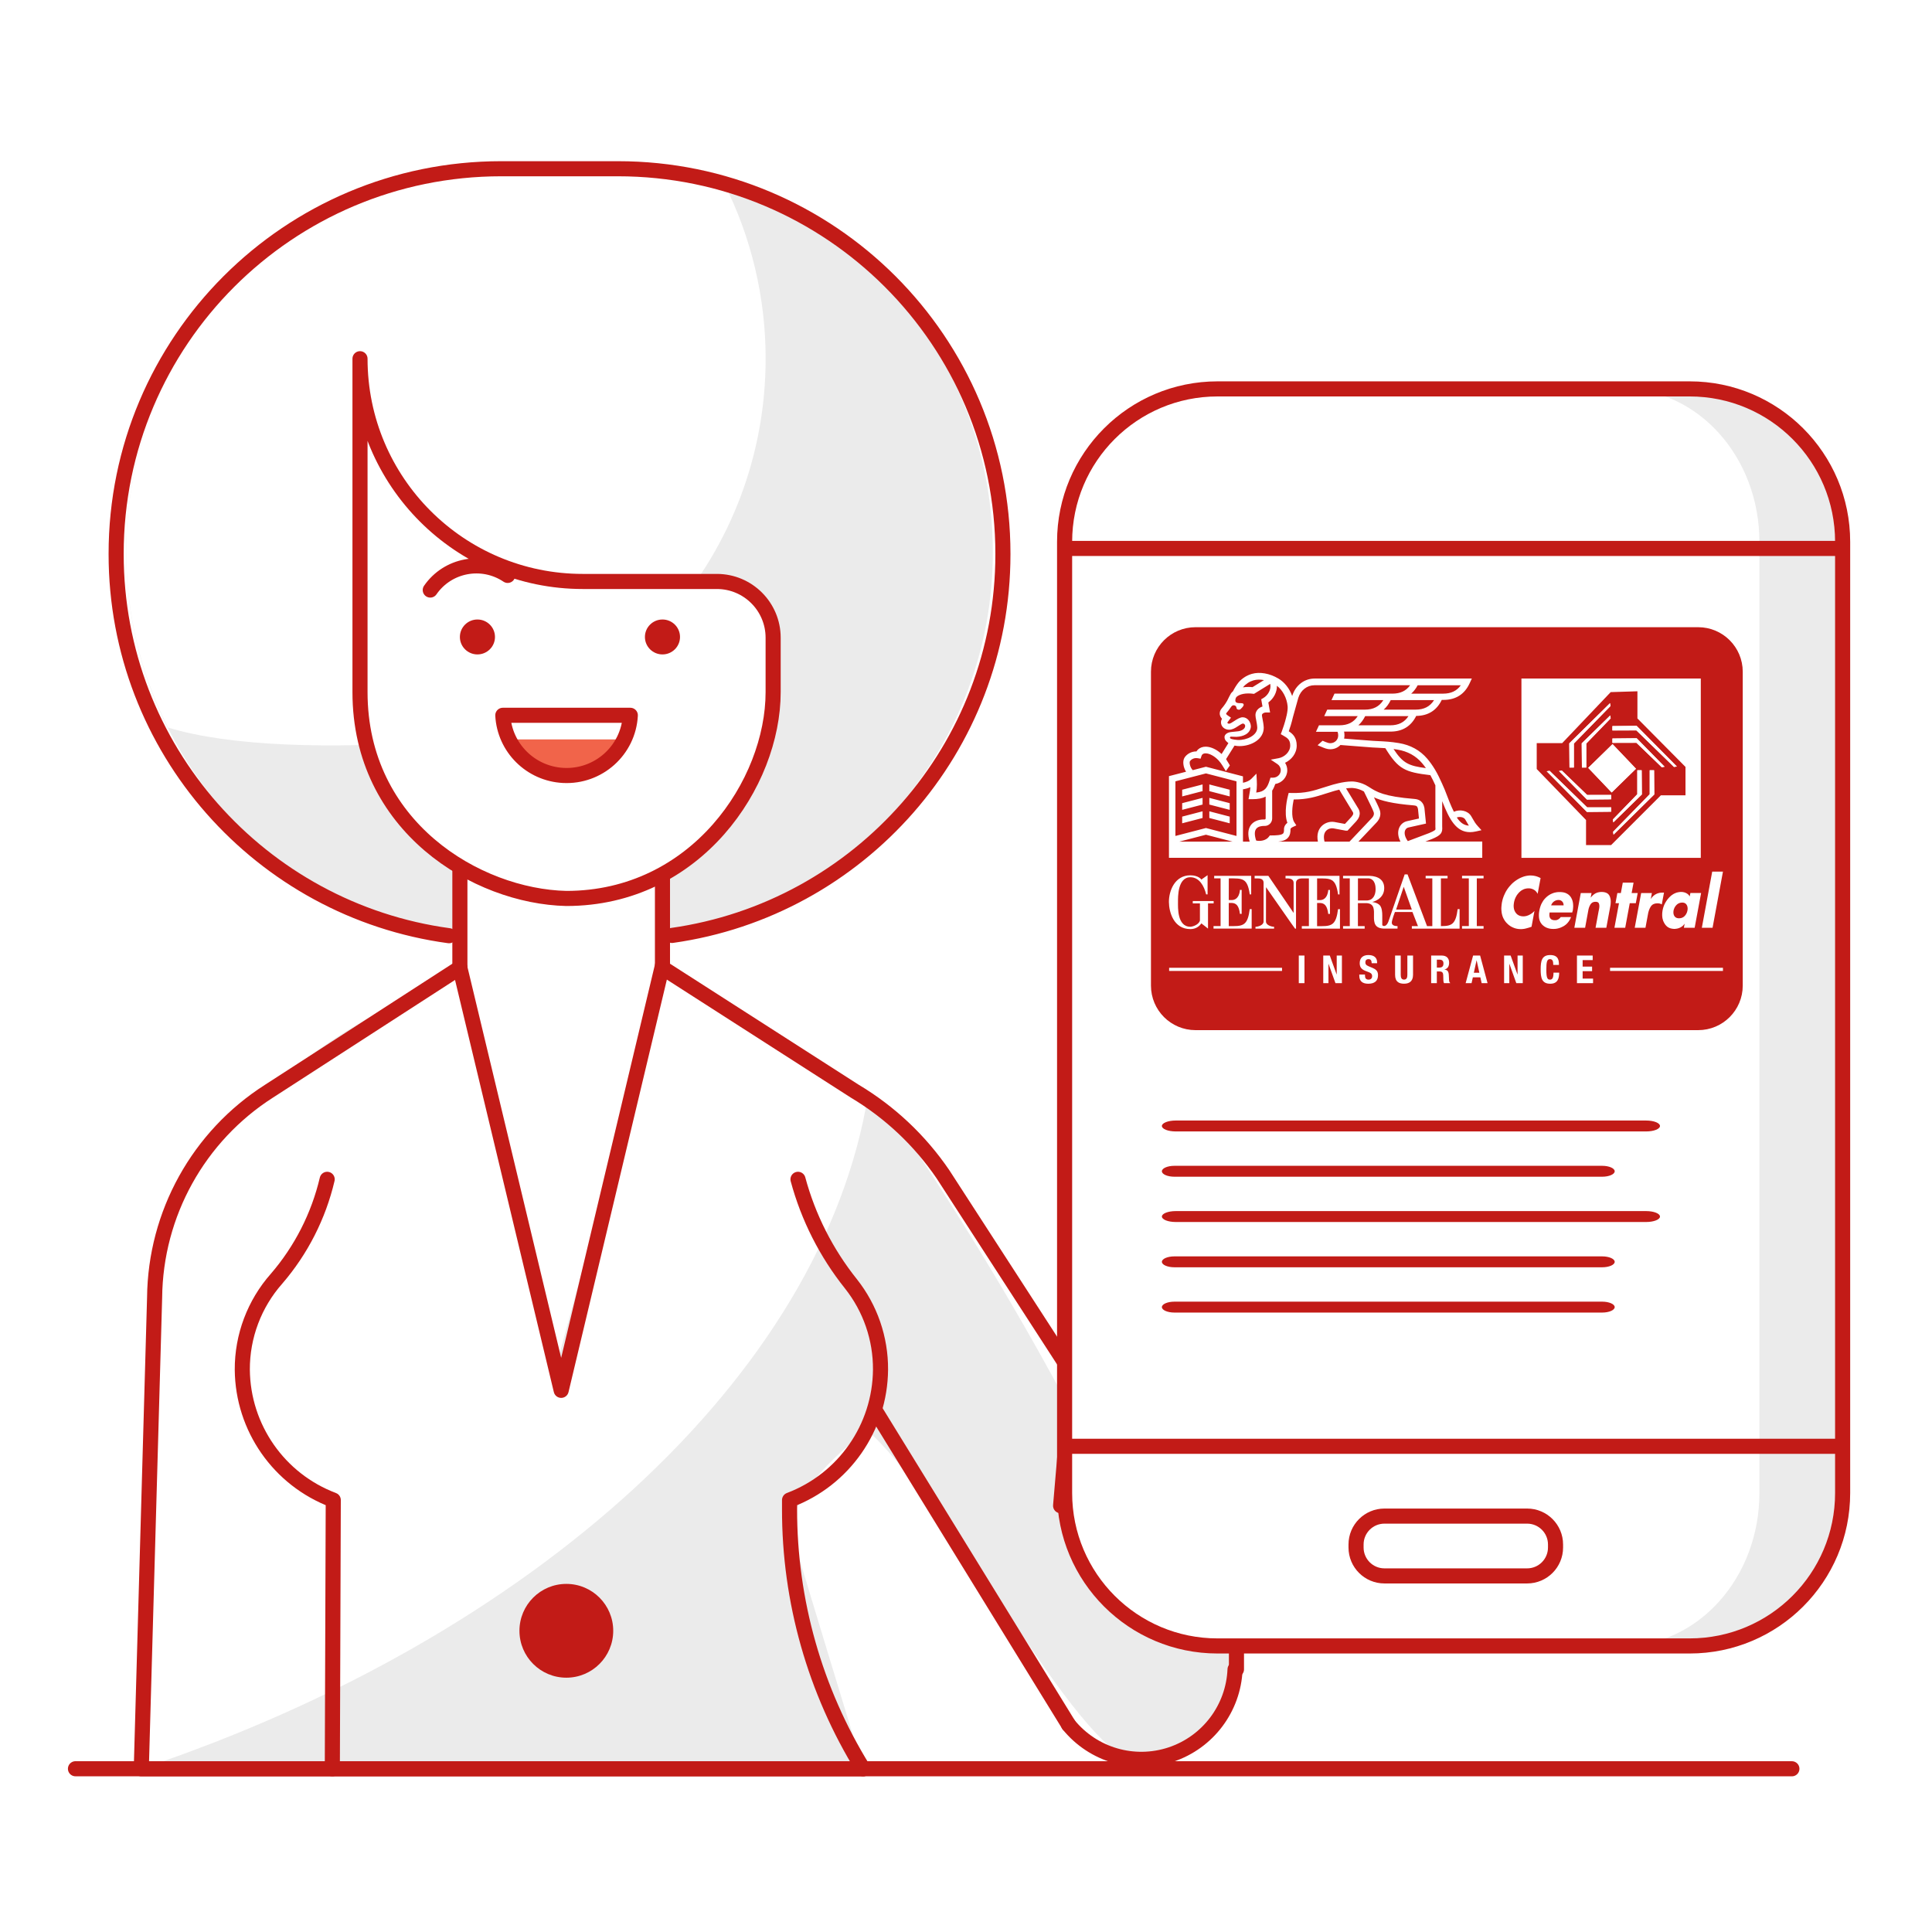 <svg width="557" height="557" viewBox="0 0 557 557" fill="none" xmlns="http://www.w3.org/2000/svg">
<rect x="0" y="0" width="557" height="557" fill="#333333" stroke="none"/>
<g clip-path="url(#clip0_8200_1792)">
<path fill-rule="evenodd" clip-rule="evenodd" d="M0 557H557V0H0V557Z" fill="white"/>
<path fill-rule="evenodd" clip-rule="evenodd" d="M345.641 123.946L334.811 121.129V124.288L345.641 127.105V123.946Z" fill="white"/>
<path fill-rule="evenodd" clip-rule="evenodd" d="M331.236 121.129L320.405 123.946V127.11L331.236 124.292V121.129Z" fill="white"/>
<path fill-rule="evenodd" clip-rule="evenodd" d="M345.641 131.102L334.811 128.285V131.449L345.641 134.262V131.102Z" fill="white"/>
<path fill-rule="evenodd" clip-rule="evenodd" d="M331.236 128.285L320.405 131.098V134.262L331.236 131.445V128.285Z" fill="white"/>
<path fill-rule="evenodd" clip-rule="evenodd" d="M345.641 138.243L334.811 135.426V138.585L345.641 141.406V138.243Z" fill="white"/>
<path fill-rule="evenodd" clip-rule="evenodd" d="M331.236 135.426L320.405 138.243V141.406L331.236 138.585V135.426Z" fill="white"/>
<path fill-rule="evenodd" clip-rule="evenodd" d="M128.616 269.124C75.412 260.476 36.298 213.766 36.389 158.988C36.448 129.452 48.046 101.147 68.638 80.305C89.231 59.466 117.122 47.797 146.179 47.867H177.046C237.32 48.051 286.126 97.712 286.243 158.988C286.343 215.051 245.425 262.446 190.731 269.616L128.616 269.124Z" fill="#EBEBEB"/>
<path fill-rule="evenodd" clip-rule="evenodd" d="M48.456 209.755C40.505 194.054 36.369 176.647 36.39 158.988C36.444 129.448 48.047 101.143 68.639 80.305C89.227 59.462 117.123 47.793 146.179 47.867H176.776C187.581 47.864 198.332 49.487 208.67 52.688C216.616 68.389 220.752 85.797 220.735 103.455C220.694 159.418 179.772 206.646 125.17 213.753C95.646 215.915 66.507 215.273 48.456 209.755Z" fill="white"/>
<path fill-rule="evenodd" clip-rule="evenodd" d="M355.933 406.795L305.775 401.118C291.31 374.429 275.517 348.486 258.456 323.378C245.476 307.965 207.351 289.172 201.537 285.386C196.921 283.396 191.687 283.396 187.071 285.386L161.383 390.029C161.383 390.029 140.157 278.492 131.505 281.872C67.149 306.479 60.258 341.495 46.736 356.499C41.816 361.962 40.447 460.404 40.735 509.952H248.856C247.763 506.417 229.474 446.31 228.444 442.758C226.411 429.24 249.937 412.475 249.937 412.475C249.937 412.475 256.723 416.248 282.62 453.571C286.218 458.763 290.179 464.577 294.552 471.15C330.382 524.956 331.597 507.519 347.686 500.081C355.332 496.546 357.548 475.307 357.794 453.985C358.065 430.438 355.933 406.795 355.933 406.795Z" fill="#EBEBEB"/>
<path fill-rule="evenodd" clip-rule="evenodd" d="M190.991 223.73H132.587V279.026L161.384 390.021L190.991 281.73V223.73Z" fill="white"/>
<path fill-rule="evenodd" clip-rule="evenodd" d="M308.612 400.027L314.155 335.943C314.906 325.751 317.957 315.855 323.078 307.012L356.47 250.364C357.276 248.411 358.837 246.863 360.794 246.074C362.756 245.285 364.951 245.323 366.883 246.174C370.948 247.856 372.885 252.514 371.207 256.583V257.259L356.47 318.773C356.274 320.976 356.274 323.197 356.47 325.4V400.837L308.612 400.027Z" fill="white"/>
<path fill-rule="evenodd" clip-rule="evenodd" d="M163.276 259.028C130.422 259.028 103.791 232.397 103.791 199.543V103.418C103.791 138.885 132.542 167.636 168.009 167.636H206.672C215.633 167.636 222.899 174.898 222.899 183.859V199.543C222.899 215.34 216.614 230.494 205.429 241.654C194.244 252.814 179.077 259.066 163.276 259.028C149.654 258.936 136.478 254.162 125.96 245.51L163.276 259.028Z" fill="white"/>
<path fill-rule="evenodd" clip-rule="evenodd" d="M163.276 456.641C170.743 456.641 176.794 462.692 176.794 470.159C176.794 477.625 170.743 483.681 163.276 483.681C155.81 483.681 149.758 477.625 149.758 470.159C149.758 462.692 155.81 456.641 163.276 456.641Z" fill="#C21B17"/>
<path fill-rule="evenodd" clip-rule="evenodd" d="M146.582 213.176C151.452 222.403 162.913 225.959 172.186 221.11C175.588 219.332 178.367 216.565 180.158 213.176H146.582Z" fill="#F1644A"/>
<path fill-rule="evenodd" clip-rule="evenodd" d="M131.503 281.864L161.786 400.839L190.989 281.73L250.274 315.607C237.16 396.837 153.477 472.177 40.733 509.944C40.733 509.944 40.103 371.52 47.386 348.849C54.668 326.179 87.852 306.475 131.503 281.864Z" fill="white"/>
<path d="M21.758 509.934L516.606 509.942" stroke="#C21B17" stroke-width="4.352" stroke-linecap="round" stroke-linejoin="round"/>
<path d="M129.455 269.767C75.261 262.43 33.484 215.982 33.484 159.777V159.644C33.484 98.343 83.183 48.648 144.484 48.648H178.148C239.448 48.648 289.143 98.343 289.143 159.644V159.777C289.143 215.786 247.662 262.104 193.744 269.687" stroke="#C21B17" stroke-width="4.352" stroke-linecap="round" stroke-linejoin="round"/>
<path d="M309.559 396.784L271.838 338.513C265.202 328.788 256.53 320.621 246.421 314.586L190.993 279.027" stroke="#C21B17" stroke-width="4.352" stroke-linecap="round" stroke-linejoin="round"/>
<path d="M132.587 279.027L77.563 314.586C57.217 327.561 44.809 349.94 44.575 374.071L40.735 509.945H248.857" stroke="#C21B17" stroke-width="4.352" stroke-linecap="round" stroke-linejoin="round"/>
<path d="M356.067 481.289C355.607 492.52 348.245 502.294 337.578 505.842C326.91 509.385 315.162 505.963 308.071 497.24" stroke="#C21B17" stroke-width="4.352" stroke-linecap="round" stroke-linejoin="round"/>
<path d="M305.774 434.096L314.154 335.943C314.906 325.747 317.956 315.856 323.077 307.012L356.474 250.365C357.275 248.412 358.836 246.863 360.794 246.074C362.755 245.286 364.951 245.323 366.883 246.17C370.952 247.856 372.884 252.514 371.211 256.583V257.259L356.474 318.773C356.274 320.977 356.274 323.193 356.474 325.397V481.278" stroke="#C21B17" stroke-width="4.352" stroke-linecap="round" stroke-linejoin="round"/>
<path d="M308.072 497.232L252.234 406.516" stroke="#C21B17" stroke-width="4.352" stroke-linecap="round" stroke-linejoin="round"/>
<path d="M230.063 340C233.026 350.993 238.226 361.256 245.342 370.15C250.91 377.186 253.915 385.913 253.856 394.89C253.71 411.63 243.293 426.559 227.63 432.473V435.044C227.588 461.5 234.938 487.443 248.856 509.942" stroke="#C21B17" stroke-width="4.352" stroke-linecap="round" stroke-linejoin="round"/>
<path d="M94.325 340C91.834 350.588 86.825 360.421 79.722 368.664C73.328 375.897 69.814 385.233 69.856 394.89C70.002 411.63 80.419 426.559 96.082 432.473L95.811 509.942" stroke="#C21B17" stroke-width="4.352" stroke-linecap="round" stroke-linejoin="round"/>
<path fill-rule="evenodd" clip-rule="evenodd" d="M103.79 199.543V103.418C103.79 138.885 132.541 167.636 168.008 167.636H206.676C215.636 167.636 222.898 174.898 222.898 183.859V199.543C222.898 225.761 200.728 259.028 163.275 259.028C137.47 258.436 103.79 238.332 103.79 199.543Z" stroke="#C21B17" stroke-width="4.352" stroke-linecap="round" stroke-linejoin="round"/>
<path d="M132.585 250.504V279.03" stroke="#C21B17" stroke-width="4.352" stroke-linecap="round" stroke-linejoin="round"/>
<path d="M190.991 252.254V279.023" stroke="#C21B17" stroke-width="4.352" stroke-linecap="round" stroke-linejoin="round"/>
<path d="M355.932 400.849L308.612 400.039" stroke="#C21B17" stroke-width="4.352" stroke-linecap="round" stroke-linejoin="round"/>
<path d="M190.991 278.348L161.789 400.837L132.587 279.024" stroke="#C21B17" stroke-width="4.352" stroke-linecap="round" stroke-linejoin="round"/>
<path fill-rule="evenodd" clip-rule="evenodd" d="M137.645 178.602C140.437 178.602 142.704 180.855 142.704 183.639C142.704 186.419 140.437 188.672 137.645 188.672C134.853 188.672 132.587 186.419 132.587 183.639C132.587 180.855 134.853 178.602 137.645 178.602Z" fill="#C21B17"/>
<path fill-rule="evenodd" clip-rule="evenodd" d="M190.991 178.602C193.783 178.602 196.049 180.855 196.049 183.639C196.049 186.419 193.783 188.672 190.991 188.672C188.199 188.672 185.933 186.419 185.933 183.639C185.933 180.855 188.199 178.602 190.991 178.602Z" fill="#C21B17"/>
<path d="M124.045 170.112C129.062 162.85 139.02 160.968 146.365 165.892" stroke="#C21B17" stroke-width="4.352" stroke-linecap="round" stroke-linejoin="round"/>
<path fill-rule="evenodd" clip-rule="evenodd" d="M181.723 206.223C181.189 216.327 172.529 224.09 162.379 223.56C152.971 223.067 145.455 215.588 144.962 206.223H181.723Z" stroke="#C21B17" stroke-width="4.352" stroke-linecap="round" stroke-linejoin="round"/>
<path fill-rule="evenodd" clip-rule="evenodd" d="M306.925 414.125H531.234V161.008H306.925V414.125Z" fill="#CCCCCC"/>
<path fill-rule="evenodd" clip-rule="evenodd" d="M487.15 112.121C511.496 112.121 531.234 131.859 531.234 156.209C531.234 164.148 531.234 170.103 531.234 174.072C531.234 231.043 531.234 316.5 531.234 430.442C531.234 454.792 511.496 474.53 487.15 474.53H351.013C326.664 474.53 306.925 454.792 306.925 430.442V156.209C306.925 131.859 326.664 112.121 351.013 112.121H487.15Z" fill="#EBEBEB"/>
<path fill-rule="evenodd" clip-rule="evenodd" d="M467.871 112.121C489.615 112.121 507.24 131.859 507.24 156.209V430.442C507.24 454.792 489.615 474.53 467.871 474.53H346.297C324.553 474.53 306.928 454.792 306.928 430.442V156.209C306.928 131.859 324.553 112.121 346.297 112.121H467.871Z" fill="white"/>
<path fill-rule="evenodd" clip-rule="evenodd" d="M474.593 323.051H338.957C336.757 323.051 334.975 323.756 334.975 324.626C334.975 325.492 336.757 326.197 338.957 326.197H474.593C476.794 326.197 478.576 325.492 478.576 324.626C478.576 323.756 476.794 323.051 474.593 323.051Z" fill="#C21B17"/>
<path fill-rule="evenodd" clip-rule="evenodd" d="M461.901 336.105H338.595C336.595 336.105 334.975 336.81 334.975 337.681C334.975 338.547 336.595 339.252 338.595 339.252H461.901C463.901 339.252 465.521 338.547 465.521 337.681C465.521 336.81 463.901 336.105 461.901 336.105Z" fill="#C21B17"/>
<path fill-rule="evenodd" clip-rule="evenodd" d="M474.593 349.16H338.957C336.757 349.16 334.975 349.865 334.975 350.735C334.975 351.601 336.757 352.306 338.957 352.306H474.593C476.794 352.306 478.576 351.601 478.576 350.735C478.576 349.865 476.794 349.16 474.593 349.16Z" fill="#C21B17"/>
<path fill-rule="evenodd" clip-rule="evenodd" d="M461.901 362.215H338.595C336.595 362.215 334.975 362.92 334.975 363.79C334.975 364.656 336.595 365.361 338.595 365.361H461.901C463.901 365.361 465.521 364.656 465.521 363.79C465.521 362.92 463.901 362.215 461.901 362.215Z" fill="#C21B17"/>
<path fill-rule="evenodd" clip-rule="evenodd" d="M461.901 375.27H338.595C336.595 375.27 334.975 375.974 334.975 376.845C334.975 377.711 336.595 378.416 338.595 378.416H461.901C463.901 378.416 465.521 377.711 465.521 376.845C465.521 375.974 463.901 375.27 461.901 375.27Z" fill="#C21B17"/>
<path fill-rule="evenodd" clip-rule="evenodd" d="M440.277 437.094C444.797 437.094 448.463 440.759 448.463 445.279V446.151C448.463 450.672 444.797 454.337 440.277 454.337H399.138C394.617 454.337 390.952 450.672 390.952 446.151V445.279C390.952 440.759 394.617 437.094 399.138 437.094H440.277Z" fill="white"/>
<path d="M307.527 416.969H531.836" stroke="#C21B17" stroke-width="4.352"/>
<path fill-rule="evenodd" clip-rule="evenodd" d="M531.235 394.923C531.235 402.816 531.235 414.656 531.235 430.442C531.235 454.792 511.497 474.53 487.147 474.53H351.014C326.665 474.53 306.926 454.792 306.926 430.442V156.209C306.926 131.859 326.665 112.121 351.014 112.121H487.147C511.497 112.121 531.235 131.859 531.235 156.209V359.403C531.235 375.189 531.235 387.029 531.235 394.923Z" stroke="#C21B17" stroke-width="4.352"/>
<path fill-rule="evenodd" clip-rule="evenodd" d="M399.138 437.094H440.28C444.797 437.094 448.463 440.759 448.463 445.279V446.151C448.463 450.672 444.797 454.337 440.28 454.337H399.138C394.617 454.337 390.952 450.672 390.952 446.151V445.279C390.952 440.759 394.617 437.094 399.138 437.094Z" stroke="#C21B17" stroke-width="4.352" stroke-linecap="round"/>
<path d="M306.926 158.117H531.29" stroke="#C21B17" stroke-width="4.352"/>
<path fill-rule="evenodd" clip-rule="evenodd" d="M489.595 294.815H344.666C338.773 294.815 334 290.039 334 284.15V193.666C334 187.776 338.773 183 344.666 183H489.595C495.485 183 500.261 187.776 500.261 193.666V284.15C500.261 290.039 495.485 294.815 489.595 294.815Z" stroke="#C21B17" stroke-width="4.352" stroke-linecap="round" stroke-linejoin="round"/>
<path fill-rule="evenodd" clip-rule="evenodd" d="M489.595 294.815H344.666C338.773 294.815 334 290.039 334 284.15V193.666C334 187.776 338.773 183 344.666 183H489.595C495.485 183 500.261 187.776 500.261 193.666V284.15C500.261 290.039 495.485 294.815 489.595 294.815Z" fill="#C21B17"/>
<path d="M410.879 242.636L412.789 241.913L412.815 241.904C415.528 240.78 415.912 240.08 415.787 238.277V230.983C417.852 236.225 419.802 239.91 423.804 239.91C424.348 239.91 424.928 239.843 425.552 239.7L427.114 239.348L426.039 238.161C425.356 237.407 425.021 236.823 424.638 236.14C424.477 235.864 424.321 235.574 424.12 235.257C423.183 233.736 420.957 233.223 419.155 234.03C418.334 232.406 417.513 230.287 416.523 227.673L416.304 227.173C416.135 226.785 415.961 226.388 415.787 225.995V225.928H415.76C415.144 224.55 414.488 223.162 413.708 221.864C412.994 220.682 412.271 219.669 411.495 218.755C409.411 216.305 406.65 214.78 403.286 214.227C400.966 213.843 399.316 213.758 397.237 213.66C396.804 213.642 396.353 213.62 395.871 213.589C394.93 213.535 392.981 213.379 391.098 213.223C389.826 213.12 388.528 213.013 387.502 212.937C387.573 212.647 387.614 212.348 387.614 212.04C387.614 211.621 387.573 211.255 387.502 210.921H400.873C404.317 210.921 406.811 209.399 408.296 206.401C411.722 206.37 414.203 204.818 415.666 201.784H416.144C419.708 201.784 422.26 200.156 423.723 196.943L424.33 195.623H379.03C376.054 195.623 373.52 197.564 372.57 200.566L372.543 200.669C371.776 198.523 370.366 196.698 368.555 195.623C366.043 194.128 363.188 193.629 360.913 194.28C360.163 194.499 359.409 194.838 358.807 195.239C358.281 195.583 357.549 196.136 357.018 196.819C356.438 197.559 355.88 198.46 355.47 199.299C355.211 199.513 355.006 199.732 354.868 199.946L354.323 200.963L354.297 201.021C353.65 202.489 352.86 203.506 352.245 204.22C351.633 204.934 351.602 205.607 351.682 206.049C351.772 206.531 352.035 206.928 352.311 207.227L352.294 207.254C352.111 207.566 352.017 207.918 352.017 208.284C352.017 209.48 353.056 210.381 354.337 210.381C355.269 210.381 356.028 209.948 356.826 209.413C357.152 209.199 358.022 208.623 358.303 208.592C358.66 208.592 358.99 208.918 358.99 209.274C358.99 210.251 357.727 210.782 356.822 210.845L354.984 211.041C353.659 211.166 353.03 211.871 353.03 212.496C353.03 213.12 353.333 213.481 353.538 213.691L353.677 213.829L354.145 214.244L352.191 217.385C350.799 216.096 349.171 215.315 347.73 215.27C346.797 215.239 345.99 215.525 345.396 216.078C345.227 216.243 345.075 216.426 344.95 216.631H344.915C343.375 216.631 342.135 217.456 341.524 218.384C340.868 219.397 341.105 221.15 341.939 222.489L337.014 223.765V247.307H427.337V242.614H410.893L410.879 242.636ZM422.425 236.252C422.603 236.542 422.76 236.814 422.907 237.073C423.085 237.394 423.264 237.711 423.478 238.036C422.059 237.952 420.988 237.162 419.998 235.681C420.913 235.36 422.019 235.587 422.429 236.252M402.898 216.114C405.807 216.595 408.189 217.903 409.978 220.004C410.362 220.459 410.732 220.932 411.093 221.449C406.199 220.807 404.495 220.098 401.76 215.944C402.126 215.993 402.501 216.047 402.898 216.114ZM400.792 209.109H391.611C392.396 208.418 393.056 207.53 393.587 206.459H406.065C404.892 208.257 403.197 209.109 400.797 209.109M408.1 204.59H398.918C399.73 203.876 400.409 202.962 400.948 201.842H413.44C412.267 203.707 410.545 204.59 408.104 204.59M408.72 197.559H421.158C419.994 199.201 418.334 199.982 416.036 199.982H406.855C407.582 199.339 408.207 198.532 408.72 197.559ZM358.455 198.036C358.749 197.662 359.226 197.242 359.797 196.868C360.244 196.573 360.824 196.31 361.395 196.145C362.296 195.891 363.331 195.868 364.406 196.074L361.105 198.108C360.694 198.063 360.293 198.045 359.905 198.045C359.342 198.045 358.829 198.09 358.356 198.166C358.392 198.121 358.423 198.077 358.459 198.032M354.6 212.607C354.631 212.478 354.734 212.375 354.841 212.38L356.451 212.433C358.41 212.366 360.409 211.559 360.632 209.515C360.632 208.137 359.65 206.79 358.267 206.79C357.527 206.79 356.697 207.303 355.76 207.923C355.149 208.329 354.667 208.645 354.306 208.645C354.06 208.645 353.859 208.48 353.859 208.347C353.859 208.324 353.859 208.297 353.868 208.275L354.895 206.901L354.007 206.303C353.819 206.178 353.525 205.946 353.494 205.772C353.476 205.692 353.596 205.545 353.636 205.5C354.002 205.072 354.426 204.55 354.85 203.903C355.113 203.537 355.265 203.332 355.702 203.332C356.139 203.332 356.492 203.68 356.492 204.108C356.492 204.394 356.799 204.617 357.188 204.617C357.576 204.617 357.75 204.345 357.986 204.108C357.986 204.108 358.901 203.27 358.414 202.873C357.861 202.417 355.644 203.345 356.26 201.307L356.416 201.017C356.652 200.704 357.714 199.919 359.905 199.919C360.319 199.919 360.757 199.95 361.203 200.004L361.533 200.044L366.182 197.175C366.222 197.274 366.24 197.345 366.24 197.345V197.372C366.485 198.782 365.597 200.455 364.183 201.271L363.612 201.597L363.978 203.693C362.782 204.059 361.952 205.014 361.952 206.169C361.952 206.566 362.041 207.035 362.162 207.628C362.291 208.289 362.439 209.034 362.474 209.796C362.474 211.982 359.463 213.423 356.915 213.339H356.849C356.741 213.339 355.122 213.205 354.721 212.893C354.645 212.835 354.582 212.705 354.6 212.607ZM343.072 219.46C343.438 218.897 344.281 218.411 345.334 218.599L346.133 218.737L346.382 217.97C346.449 217.764 346.539 217.613 346.663 217.492C346.891 217.282 347.221 217.18 347.649 217.193C348.778 217.229 350.183 218.014 351.33 219.241C351.745 219.687 352.111 220.205 352.441 220.731C352.503 220.843 352.579 220.959 352.646 221.066C352.74 221.213 352.816 221.329 352.829 221.36C352.869 221.431 353.436 222.284 353.396 222.337C353.784 221.797 354.167 221.249 354.555 220.709C354.564 220.695 354.551 220.642 354.515 220.57C354.426 220.383 354.225 220.062 354.1 219.87C354.069 219.821 354.042 219.776 354.011 219.732C354.011 219.727 354.007 219.723 354.002 219.718C353.993 219.696 353.94 219.616 353.873 219.509C353.743 219.308 353.561 219.013 353.48 218.853L355.916 214.958C356.523 215.088 357.04 215.105 357.286 215.105H357.348C360.783 215.105 364.339 213.125 364.339 209.81V209.73C364.294 208.828 364.125 207.963 363.991 207.271C363.902 206.816 363.817 206.388 363.817 206.169C363.817 205.804 364.326 205.402 365.057 205.402H366.168L365.664 202.525C367.226 201.374 368.189 199.5 368.136 197.711C369.818 199 371.009 201.244 371.227 203.626C371.29 204.318 371.151 205.286 370.928 206.303L370.808 206.727H370.826C370.429 208.396 369.84 210.104 369.532 210.912L369.246 211.661L369.947 212.058C371.201 212.768 371.972 213.285 371.972 214.936C371.972 216.827 370.268 218.282 368.622 218.59L366.369 219.009L368.274 220.28C368.885 220.686 369.246 221.351 369.246 222.056C369.246 223.247 368.234 224.211 366.994 224.211H366.275L366.074 224.871C365.374 227.146 364.616 228.262 362.175 228.498C362.287 227.807 362.367 227.142 362.367 226.201C362.367 225.978 362.349 225.357 362.34 225.161L362.233 223.042L360.739 224.559C360.235 225.072 359.338 225.482 358.348 225.674V223.823L347.676 221.052L343.875 222.038C343.032 221.191 342.858 219.79 343.068 219.464M340.003 242.645L347.676 240.651L355.35 242.645H340.003ZM356.483 241.008L347.681 238.719L338.874 241.008V225.259L347.681 222.975L356.483 225.259V241.008ZM360.574 237.947C359.78 239.089 359.681 240.669 360.284 242.645H358.352V227.561C359.044 227.454 359.789 227.258 360.485 226.941C360.444 227.601 360.355 228.119 360.23 228.815C360.203 228.976 360.172 229.145 360.141 229.323L359.954 230.412H361.06C362.711 230.412 363.946 230.153 364.892 229.663V235.957C364.892 236.118 364.767 236.252 364.616 236.252H364.339C362.697 236.252 361.323 236.868 360.578 237.943M380.864 238.349C380.186 239.125 379.53 240.477 379.954 242.64H368.519C369.746 242.52 370.638 242.234 371.259 241.592C372.008 240.811 372.075 239.75 372.048 238.987C372.075 238.92 372.195 238.665 372.753 238.411L373.739 237.961L373.146 237.055C372.169 235.551 372.597 232.272 372.976 230.488H373.065C376.942 230.488 379.449 229.68 382.091 228.833C382.778 228.61 383.496 228.382 384.245 228.164L384.268 228.155C384.268 228.155 385.057 227.905 386.11 227.659L389.835 233.803L389.871 233.856C390.241 234.383 390.29 234.735 389.612 235.525L387.747 237.541L384.683 236.97H384.656C383.273 236.752 381.783 237.296 380.859 238.349M381.867 242.645C381.528 241.324 381.667 240.267 382.269 239.58C382.844 238.92 383.732 238.719 384.357 238.808L387.908 239.468L387.997 239.486H388.492L391 236.783L391.022 236.756C391.45 236.256 392.757 234.744 391.428 232.817L388.073 227.294C388.631 227.213 389.188 227.169 389.701 227.169H389.724C389.724 227.169 391.424 227.142 393.221 228.19C393.467 228.712 393.806 229.404 394.185 230.167C394.89 231.594 395.764 233.37 396.01 234.088C396.09 234.316 396.322 234.998 395.483 235.868L389.059 242.649H381.872L381.867 242.645ZM403.768 242.645H391.629L396.831 237.153C397.879 236.065 398.218 234.762 397.772 233.477C397.518 232.736 396.835 231.318 396.117 229.868C398.182 230.827 401.314 231.692 407.685 232.205C408.452 232.268 408.657 232.527 408.809 233.227L409.086 235.98L405.758 236.72C404.647 236.943 403.768 237.675 403.353 238.737C402.898 239.91 403.05 241.289 403.768 242.645ZM405.097 239.41C405.28 238.942 405.642 238.643 406.132 238.549L411.12 237.439L410.67 232.991L410.656 232.893C410.531 232.308 410.161 230.533 407.846 230.345C398.932 229.627 396.866 228.302 394.698 226.901C394.698 226.901 394.694 226.888 394.689 226.883L394.676 226.892L394.538 226.803C392.222 225.304 389.925 225.29 389.697 225.299C387.172 225.299 383.978 226.299 383.714 226.384C382.943 226.611 382.224 226.839 381.524 227.062C378.736 227.963 376.322 228.739 372.271 228.619L371.531 228.596L371.343 229.31C371.196 229.859 370.063 234.338 371.156 237.216C370.174 237.987 370.174 238.884 370.183 239C370.223 239.986 369.992 240.227 369.916 240.303C369.447 240.789 367.895 240.856 366.588 240.856H366.092L365.816 241.24C365.008 242.35 363.264 242.609 362.149 242.324C361.658 240.834 361.644 239.692 362.117 239.013C362.679 238.206 363.862 238.121 364.344 238.121H364.62C365.807 238.121 366.77 237.153 366.77 235.962V227.945C367.132 227.387 367.417 226.745 367.672 226.022C369.63 225.71 371.125 224.05 371.125 222.056C371.125 221.293 370.897 220.548 370.491 219.915C372.298 219.045 373.846 217.269 373.846 214.936C373.846 212.603 372.673 211.536 371.557 210.836C371.874 209.939 372.392 208.364 372.744 206.781L374.31 201.173C375.01 198.973 376.84 197.555 378.972 197.555H406.543C405.374 199.196 403.719 199.977 401.421 199.977H384.736L383.871 201.842H398.82C397.647 203.707 395.925 204.59 393.485 204.59H382.644L381.774 206.455H391.446C390.273 208.253 388.573 209.105 386.177 209.105H380.266L379.396 210.97H385.588C385.646 211.05 385.802 211.331 385.802 212.085C385.802 213.285 384.794 214.262 383.554 214.262C383.13 214.262 382.764 214.164 382.126 213.905C381.85 213.789 381.577 213.673 381.305 213.557L379.864 214.847C380.132 214.963 380.4 215.074 380.672 215.19C381.917 215.73 382.612 216.011 383.549 216.011C384.691 216.011 385.718 215.538 386.449 214.784C387.507 214.856 389.224 214.994 390.875 215.128C392.86 215.293 394.729 215.444 395.697 215.498C396.184 215.525 396.634 215.547 397.067 215.565C397.888 215.61 398.642 215.645 399.396 215.699C403.157 221.811 405.084 222.614 412.374 223.484C412.896 224.425 413.373 225.42 413.824 226.419V238.384C413.864 238.929 413.864 239.116 413.792 239.214C413.543 239.544 412.414 240.017 412.021 240.178L405.878 242.493C405.062 241.391 404.772 240.236 405.093 239.406M354.529 227.682L348.649 226.156V228.083L354.529 229.609V227.682ZM340.824 229.609L346.704 228.083V226.156L340.824 227.682V229.609ZM340.824 233.481L346.704 231.956V230.028L340.824 231.554V233.481ZM354.529 231.554L348.649 230.028V231.956L354.529 233.481V231.554ZM354.529 235.431L348.649 233.901V235.828L354.529 237.358V235.431ZM340.824 237.358L346.704 235.828V233.901L340.824 235.431V237.358Z" fill="white"/>
<path d="M490.343 247.324H438.632V195.613H490.343V247.324ZM464.365 199.539L450.388 214.239H443.041V221.708L457.258 236.407V243.635H464.486L478.824 229.296H485.931V221.105L472.074 207.128V199.299L464.365 199.539ZM476.875 222.064L476.932 229.042L465.186 240.623L465.065 239.789L475.617 228.979V222.064H476.875ZM473.35 229.037L465.124 237.086L465.003 236.251L472.039 228.979V222.064H473.292L473.35 229.037ZM457.58 232.771L464.499 232.758V234.012L457.521 234.083L445.917 222.359L446.751 222.238L457.58 232.771ZM457.575 229.193L464.495 229.181V230.434L457.517 230.505L449.456 222.292L450.29 222.172L457.575 229.193ZM471.655 221.627L464.651 228.471L457.892 221.378L464.896 214.534L471.655 221.627ZM464.361 207.093L457.325 214.364V221.279H456.072V221.284L456.013 214.307L464.24 206.258L464.361 207.093ZM464.298 203.555L453.748 214.364V221.279H452.489L452.431 214.302L464.177 202.721L464.298 203.555ZM479.908 221.052L479.074 221.172L471.789 214.146L464.869 214.164V212.91H464.874L471.846 212.839L479.908 221.052ZM483.442 220.985L482.607 221.105L471.78 210.572L464.86 210.586V209.332L471.837 209.261L483.442 220.985Z" fill="white"/>
<path fill-rule="evenodd" clip-rule="evenodd" d="M457.892 221.38L464.896 214.536L471.655 221.63L464.65 228.473L457.892 221.38ZM464.499 234.014V232.761L457.579 232.774L446.752 222.241L445.917 222.361L457.521 234.086L464.499 234.014ZM464.494 230.436V229.183L457.575 229.196L450.29 222.174L449.455 222.294L457.517 230.508L464.494 230.436ZM452.493 221.282H453.747V214.367L464.298 203.557L464.178 202.723L452.431 214.304L452.489 221.282H452.493ZM456.071 221.282H457.325V214.367L464.36 207.095L464.24 206.26L456.013 214.309L456.071 221.286V221.282ZM464.86 209.339V210.592L471.78 210.579L482.607 221.112L483.441 220.992L471.838 209.267L464.86 209.339ZM464.869 212.912V214.166L471.788 214.148L479.074 221.175L479.908 221.054L471.846 212.841L464.873 212.912H464.869ZM476.87 222.071H475.616V228.986L465.061 239.796L465.181 240.63L476.928 229.049L476.87 222.071ZM473.292 222.071H472.038V228.986L465.003 236.258L465.123 237.092L473.35 229.044L473.292 222.067V222.071Z" fill="white"/>
<path fill-rule="evenodd" clip-rule="evenodd" d="M444.161 253.121L443.304 257.702L443.21 257.519L443.099 257.337L442.978 257.176L442.858 257.024L442.715 256.873L442.559 256.743L442.403 256.627L442.233 256.52L442.05 256.422L441.872 256.337L441.68 256.27L441.488 256.208L441.292 256.163L441.091 256.132L440.886 256.11H440.667H440.476L440.293 256.132L440.101 256.154L439.922 256.186L439.753 256.23L439.574 256.27L439.405 256.337L439.222 256.4L439.066 256.489L438.896 256.574L438.731 256.672L438.575 256.765L438.419 256.886L438.272 257.015L438.116 257.145L437.973 257.283L437.826 257.435L437.696 257.595L437.562 257.747L437.442 257.908L437.321 258.077L437.214 258.251L437.116 258.425L437.023 258.608L436.924 258.786L436.853 258.969L436.768 259.166L436.697 259.357L436.634 259.563L436.585 259.768L436.527 259.973L436.492 260.187L436.456 260.401L436.429 260.607L436.407 260.812L436.393 261.013V261.209V261.401L436.42 261.584L436.429 261.767L436.465 261.941L436.501 262.11L436.55 262.284L436.612 262.445L436.67 262.605L436.755 262.757L436.826 262.909L436.924 263.047L437.023 263.185L437.116 263.315L437.237 263.435L437.344 263.542L437.464 263.649L437.598 263.734L437.732 263.823L437.875 263.899L438.017 263.962L438.178 264.024L438.334 264.069L438.499 264.113L438.669 264.144L438.852 264.167L439.03 264.176H439.222H439.427L439.632 264.153L439.838 264.122L440.056 264.078L440.257 264.015L440.462 263.939L440.681 263.863L440.886 263.756L441.1 263.649L441.292 263.533L441.497 263.404L441.693 263.261L441.872 263.123L442.05 262.962L442.22 262.802L442.389 262.619L441.546 267.187L441.305 267.263L441.078 267.348L440.85 267.415L440.618 267.49L440.413 267.544L440.199 267.606L439.994 267.66L439.775 267.713L439.619 267.749L439.463 267.78L439.298 267.803L439.137 267.821L438.972 267.843L438.816 267.856L438.646 267.865H438.477L438.138 267.856L437.817 267.834L437.491 267.789L437.179 267.727L436.875 267.651L436.576 267.553L436.286 267.437L435.996 267.308L435.72 267.165L435.443 267.004L435.189 266.821L434.939 266.638L434.707 266.424L434.48 266.21L434.252 265.974L434.047 265.724L433.842 265.447L433.663 265.157L433.494 264.854L433.346 264.555L433.217 264.229L433.11 263.899L433.025 263.564L432.949 263.221L432.905 262.855L432.869 262.498L432.842 262.123V261.744L432.869 261.361L432.905 260.972L432.949 260.575L433.012 260.165L433.097 259.79L433.181 259.424L433.288 259.045L433.409 258.693L433.543 258.327L433.699 257.97L433.864 257.618L434.033 257.261L434.225 256.917L434.431 256.574L434.649 256.252L434.877 255.94L435.118 255.637L435.372 255.338L435.635 255.057L435.903 254.776L436.188 254.517L436.478 254.272L436.782 254.035L437.081 253.821L437.393 253.616L437.718 253.424L438.044 253.241L438.379 253.076L438.731 252.929L439.066 252.799L439.405 252.679L439.739 252.594L440.078 252.518L440.413 252.465L440.752 252.42L441.091 252.402H441.127H441.163H441.198H441.234L441.439 252.411H441.631L441.823 252.434L442.015 252.456L442.211 252.474L442.389 252.518L442.581 252.55L442.764 252.594L443.126 252.701L443.474 252.831L443.808 252.982L444.147 253.143L444.161 253.121Z" fill="white"/>
<path fill-rule="evenodd" clip-rule="evenodd" d="M450.795 261.025L450.781 260.851L450.768 260.691L450.732 260.53L450.683 260.392L450.634 260.254L450.563 260.124L450.478 260.008L450.371 259.892L450.264 259.794L450.157 259.709L450.036 259.633L449.902 259.58L449.769 259.526L449.626 259.495L449.483 259.473H449.157L448.988 259.495L448.818 259.526L448.662 259.571L448.506 259.624L448.35 259.687L448.207 259.772L448.064 259.856L447.922 259.964L447.788 260.08L447.667 260.209L447.547 260.347L447.449 260.499L447.351 260.659L447.266 260.833L447.194 261.025H450.795ZM453.355 262.703L453.284 263.069H446.757L446.722 263.336L446.699 263.582L446.686 263.809L446.708 264.037L446.73 264.229L446.779 264.411L446.815 264.496L446.851 264.581L446.9 264.657L446.949 264.733L446.998 264.808L447.047 264.871L447.11 264.924L447.181 264.978L447.243 265.032L447.315 265.085L447.4 265.13L447.471 265.161L447.569 265.192L447.654 265.223L447.752 265.246L447.85 265.268L448.069 265.299H448.417L448.537 265.29L448.658 265.281L448.765 265.259L448.872 265.228L448.979 265.183L449.086 265.139L449.193 265.094L449.291 265.032L449.389 264.969L449.488 264.893L449.586 264.808L449.684 264.724L449.782 264.617L449.867 264.51L449.951 264.394H452.936L452.838 264.621L452.74 264.826L452.642 265.032L452.535 265.237L452.414 265.42L452.307 265.603L452.173 265.777L452.039 265.951L451.906 266.102L451.763 266.254L451.62 266.406L451.464 266.535L451.308 266.664L451.138 266.785L450.969 266.905L450.79 267.012L450.612 267.111L450.433 267.195L450.255 267.28L450.076 267.365L449.898 267.441L449.719 267.503L449.541 267.566L449.349 267.619L449.171 267.664L448.992 267.708L448.8 267.74L448.622 267.771L448.444 267.793L448.252 267.802L448.073 267.811L447.881 267.82L447.618 267.811L447.355 267.802L447.101 267.771L446.86 267.74L446.619 267.686L446.391 267.632L446.173 267.557L445.954 267.481L445.749 267.396L445.557 267.289L445.365 267.182L445.173 267.061L445.004 266.923L444.834 266.785L444.665 266.633L444.522 266.473L444.379 266.29L444.245 266.107L444.125 265.915L444.027 265.71L443.929 265.504L443.857 265.277L443.786 265.04L443.737 264.804L443.701 264.545L443.679 264.287L443.666 264.019V263.738L443.679 263.448L443.701 263.149L443.75 262.837L443.799 262.515L443.857 262.212L443.929 261.913L444.014 261.623L444.098 261.342L444.196 261.061L444.303 260.793L444.424 260.535L444.558 260.289L444.692 260.053L444.834 259.816L444.977 259.589L445.147 259.375L445.316 259.169L445.495 258.978L445.686 258.786L445.878 258.603L446.084 258.429L446.289 258.268L446.507 258.117L446.726 257.978L446.945 257.849L447.172 257.733L447.4 257.635L447.627 257.537L447.868 257.452L448.109 257.376L448.35 257.322L448.604 257.269L448.858 257.224L449.113 257.202L449.367 257.18H449.92L450.183 257.202L450.447 257.233L450.701 257.264L450.929 257.318L451.156 257.38L451.384 257.456L451.589 257.554L451.781 257.653L451.972 257.76L452.151 257.889L452.32 258.018L452.477 258.17L452.619 258.331L452.762 258.491L452.883 258.674L453.003 258.866L453.101 259.071L453.199 259.276L453.284 259.491L453.355 259.718L453.418 259.955L453.467 260.191L453.503 260.436L453.525 260.695L453.538 260.963L453.552 261.244L453.538 261.525L453.516 261.815L453.494 262.118L453.445 262.417L453.396 262.73V262.721L453.355 262.703Z" fill="white"/>
<path fill-rule="evenodd" clip-rule="evenodd" d="M458.606 258.753H458.642L458.82 258.539L458.99 258.347L459.173 258.164L459.351 258.003L459.534 257.852L459.726 257.722L459.905 257.602L460.087 257.508L460.279 257.432L460.471 257.356L460.663 257.29L460.868 257.249L461.073 257.205L461.292 257.182L461.506 257.16H461.734H461.952L462.157 257.174L462.349 257.196L462.541 257.227L462.724 257.272L462.894 257.325L463.05 257.379L463.192 257.441L463.335 257.526L463.469 257.602L463.59 257.7L463.697 257.807L463.795 257.914L463.888 258.043L463.973 258.173L464.049 258.311L464.107 258.454L464.169 258.606L464.214 258.766L464.263 258.927L464.299 259.096L464.335 259.27L464.361 259.453L464.37 259.636L464.384 259.828V260.024L464.37 260.23L464.361 260.43L464.348 260.644L464.326 260.863L464.29 261.086L464.25 261.314L463.108 267.475H460.003L460.904 262.594L460.917 262.549L460.931 262.496L460.94 262.442L460.953 262.389L460.966 262.291L460.975 262.206L461.002 262.108L461.015 262.014L461.038 261.916L461.051 261.818L461.06 261.724L461.073 261.626L461.087 261.474L461.096 261.323V261.184L461.087 261.046L461.073 260.903L461.051 260.765L461.015 260.636L460.975 260.506L460.953 260.444L460.917 260.377L460.882 260.323L460.846 260.283L460.797 260.23L460.748 260.185L460.699 260.154L460.641 260.118L460.507 260.056L460.364 260.024L460.181 259.989H459.989H459.882L459.775 260.002L459.664 260.011L459.557 260.033L459.458 260.056L459.365 260.087L459.267 260.118L459.173 260.163L459.088 260.207L459.003 260.261L458.932 260.314L458.861 260.377L458.785 260.444L458.713 260.52L458.655 260.591L458.593 260.68L458.472 260.85L458.379 261.046L458.281 261.229L458.196 261.43L458.124 261.635L458.053 261.853L457.991 262.076L457.942 262.304L456.991 267.475H453.886L455.742 257.472H458.847L458.606 258.753Z" fill="white"/>
<path fill-rule="evenodd" clip-rule="evenodd" d="M468.551 267.475H465.446L466.757 260.399H465.745L466.289 257.472H467.297L467.85 254.461H470.96L470.402 257.472H472.151L471.607 260.399H469.862L468.551 267.475Z" fill="white"/>
<path fill-rule="evenodd" clip-rule="evenodd" d="M475.943 259.112H475.979L476.135 258.897L476.291 258.692L476.461 258.509L476.639 258.326L476.822 258.175L477.014 258.023L477.206 257.894L477.411 257.787L477.616 257.679L477.821 257.595L478.035 257.519L478.254 257.465L478.468 257.412L478.687 257.381L478.901 257.358H479.133L479.735 257.336L479.097 260.744L479.035 260.722L478.986 260.691L478.928 260.66L478.865 260.628L478.745 260.575L478.624 260.53L478.504 260.499L478.383 260.477L478.254 260.454L478.12 260.445L477.986 260.432H477.844L477.687 260.445L477.531 260.454L477.384 260.468L477.241 260.486L477.107 260.521L476.978 260.561L476.844 260.606L476.724 260.646L476.617 260.713L476.496 260.776L476.398 260.843L476.304 260.927L476.206 261.012L476.122 261.101L476.037 261.195L475.965 261.306L475.823 261.53L475.689 261.766L475.568 262.016L475.461 262.275L475.363 262.551L475.278 262.841L475.194 263.145L475.136 263.457L474.391 267.476H471.294L473.15 257.474H476.242L475.943 259.112Z" fill="white"/>
<path fill-rule="evenodd" clip-rule="evenodd" d="M484.923 260.217L484.696 260.239L484.468 260.27L484.37 260.293L484.263 260.324L484.156 260.368L484.058 260.4L483.96 260.453L483.862 260.498L483.763 260.56L483.665 260.614L483.496 260.752L483.326 260.913L483.17 261.087L483.027 261.261L482.907 261.452L482.786 261.644L482.702 261.85L482.617 262.055L482.545 262.269L482.496 262.496L482.461 262.733L482.447 262.96V263.175L482.47 263.38L482.505 263.572L482.563 263.754L482.635 263.937L482.733 264.098L482.782 264.174L482.844 264.25L482.902 264.312L482.965 264.375L483.036 264.437L483.108 264.491L483.192 264.535L483.277 264.58L483.362 264.624L483.447 264.656L483.545 264.678L483.643 264.7L483.75 264.723L483.857 264.732L483.964 264.74H484.071L484.312 264.732L484.531 264.7L484.638 264.678L484.745 264.656L484.852 264.611L484.95 264.58L485.048 264.535L485.146 264.491L485.245 264.437L485.343 264.375L485.512 264.245L485.682 264.094L485.838 263.92L485.972 263.746L486.092 263.563L486.199 263.371L486.297 263.157L486.382 262.943L486.44 262.715L486.498 262.487L486.534 262.251L486.547 262.037V261.832L486.525 261.626L486.489 261.421L486.44 261.238L486.369 261.055L486.271 260.881L486.222 260.806L486.164 260.721L486.106 260.658L486.048 260.596L485.976 260.533L485.905 260.48L485.833 260.426L485.749 260.382L485.664 260.337L485.566 260.306L485.468 260.275L485.369 260.252L485.262 260.243L485.155 260.221H485.048L484.928 260.212L484.923 260.217ZM488.568 267.475H485.472L485.677 266.355H485.642L485.508 266.529L485.374 266.69L485.231 266.842L485.088 266.971L484.932 267.1L484.763 267.208L484.593 267.315L484.424 267.399L484.245 267.484L484.067 267.56L483.897 267.614L483.719 267.667L483.54 267.712L483.362 267.743L483.192 267.765L483.014 267.787L482.943 267.796L482.885 267.805H482.742L482.501 267.796L482.273 267.774L482.055 267.743L481.836 267.698L481.618 267.645L481.426 267.582L481.234 267.498L481.055 267.413L480.877 267.306L480.707 267.19L480.551 267.06L480.395 266.909L480.252 266.757L480.11 266.583L479.989 266.409L479.869 266.217L479.748 266.012L479.65 265.807L479.552 265.601L479.467 265.387L479.409 265.16L479.351 264.946L479.293 264.718L479.258 264.482L479.235 264.245L479.213 264.009V263.514L479.226 263.268L479.249 263.009L479.284 262.742L479.32 262.483L479.378 262.215L479.436 261.957L479.507 261.698L479.592 261.439L479.677 261.194L479.775 260.948L479.882 260.712L480.003 260.475L480.123 260.248L480.257 260.02L480.4 259.793L480.542 259.579L480.698 259.365L480.868 259.15L481.046 258.945L481.225 258.74L481.417 258.557L481.609 258.374L481.8 258.2L482.006 258.049L482.211 257.91L482.416 257.772L482.635 257.651L482.853 257.553L483.072 257.455L483.291 257.37L483.518 257.308L483.746 257.254L483.973 257.21L484.201 257.179L484.442 257.156H484.937L485.021 257.165L485.191 257.187L485.347 257.219L485.503 257.25L485.659 257.295L485.816 257.348L485.958 257.402L486.115 257.477L486.257 257.553L486.391 257.638L486.525 257.723L486.659 257.83L486.766 257.937L486.873 258.053L486.98 258.169L487.065 258.307L487.15 258.446L487.341 257.455H490.433L488.577 267.457L488.568 267.475Z" fill="white"/>
<path fill-rule="evenodd" clip-rule="evenodd" d="M493.734 267.479H490.643L493.636 251.293H496.732L493.734 267.479Z" fill="white"/>
<path d="M354.257 259.495L354.27 253.241C358.187 253.241 359.628 253.044 360.306 257.849H360.721V252.5H350.05V253.236H351.897V266.995H349.862V267.722H360.859V262.101H360.306C359.757 266.352 358.682 266.999 355.658 266.999H354.257V260.316H355.069C356.425 260.347 357.197 261.137 357.473 263.475H357.973V256.564H357.478C357.478 256.6 357.38 259.535 355.011 259.495H354.257Z" fill="white"/>
<path d="M349.898 259.772H343.879V260.455H345.941V265.403C345.593 266.656 343.741 267.183 343.192 267.183C339.347 267.183 339.619 261.557 339.619 260.049C339.619 258.671 339.481 252.911 343.192 252.911C345.802 252.911 347.176 255.512 347.73 257.85H348.149C348.149 256.886 348.162 252.304 348.149 252.313C348.158 252.278 346.36 253.607 346.351 253.585C346.391 253.576 345.53 252.353 343.188 252.353C338.646 252.353 336.982 256.886 337 260.045C337.022 262.936 338.356 267.861 343.188 267.861C344.709 267.861 345.775 267.089 346.351 266.21C346.36 266.188 348.269 267.718 348.274 267.722V260.451H349.898V259.768V259.772Z" fill="white"/>
<path d="M420.248 262.106C419.699 266.358 418.624 266.996 415.599 266.996H415.416V253.241H417.339V252.501H411.017V253.241H412.94V266.996H411.414L405.798 252.086H404.972C404.972 252.086 400.301 265.613 400.292 265.653C400.301 265.613 399.94 266.813 399.168 266.964C398.459 266.996 398.512 266.625 398.512 266.496V263.89C398.512 263.208 398.459 261.651 397.75 260.937C396.951 260.134 395.59 260.076 395.622 260.045C395.622 260.045 399.075 259.331 399.075 256.048C399.075 253.746 397.473 252.599 394.801 252.501H387.208V253.241H389.148V266.996H387.208V267.727H393.435V266.996H391.49V260.379C391.49 260.379 393.944 260.379 394.082 260.379C398.575 260.75 393.311 267.732 399.199 267.723H402.911V266.991C402.706 266.991 401.345 267.031 401.261 266.085C401.203 265.403 402.157 262.94 402.157 262.94H407.212C407.212 262.94 408.782 266.996 408.8 266.996H407.038V267.727H420.805V262.106H420.252H420.248ZM393.971 259.612H391.499V253.237H394.658C396.514 253.514 396.59 255.659 396.59 256.338C396.59 257.988 395.898 259.612 393.971 259.612ZM402.496 262.24L404.696 255.659L407.033 262.24H402.496Z" fill="white"/>
<path d="M379.722 253.243C383.639 253.243 385.084 253.056 385.767 257.861H386.182V252.512H370.621V253.243H371.027C371.575 253.243 372.878 253.284 372.954 254.43V263.205L365.673 252.512H361.711V253.243H362.367C363.148 253.243 364.245 253.279 364.295 254.43V265.673C364.295 266.77 362.653 267.189 361.966 267.189H361.957V267.734H367.319V267.189C366.632 267.189 364.982 266.77 364.982 265.673L364.999 255.777C367.881 259.895 373.32 267.743 373.373 267.734H373.645V254.43C373.721 253.284 375.024 253.243 375.573 253.243H377.357V267.006H375.318V267.734H386.315V262.112H385.762C385.218 266.364 384.138 267.011 381.114 267.011H379.717V260.328H380.529C381.885 260.359 382.657 261.149 382.934 263.486H383.433V256.576H382.938C382.938 256.612 382.84 259.547 380.471 259.507H379.722V253.248V253.243Z" fill="white"/>
<path d="M427.716 253.241V252.496H421.51V253.241H423.464L423.469 266.986H421.51V267.727H427.716V266.986H425.766V253.241H427.716Z" fill="white"/>
<path d="M369.613 279.016H337.063V279.926H369.613V279.016Z" fill="white"/>
<path d="M496.733 279.016H464.183V279.926H496.733V279.016Z" fill="white"/>
<path d="M374.444 283.448V275.484H376.081V283.448H374.444Z" fill="white"/>
<path d="M383.38 275.484L385.356 280.936H385.378V275.484H386.877V283.448H385.017L383.018 277.871H382.996V283.448H381.497V275.484H383.384H383.38Z" fill="white"/>
<path d="M393.529 280.97V281.206C393.529 281.951 393.744 282.433 394.609 282.433C395.109 282.433 395.586 282.121 395.586 281.452C395.586 280.729 395.211 280.461 394.132 280.091C392.677 279.6 392.008 279.011 392.008 277.682C392.008 276.134 392.972 275.34 394.515 275.34C395.97 275.34 397.023 275.951 397.023 277.481V277.704H395.457C395.457 276.959 395.198 276.522 394.569 276.522C393.833 276.522 393.637 276.982 393.637 277.45C393.637 277.918 393.784 278.24 394.475 278.53L395.738 279.065C396.965 279.587 397.281 280.203 397.281 281.171C397.281 282.853 396.237 283.611 394.466 283.611C392.695 283.611 391.888 282.763 391.888 281.291V280.966H393.525L393.529 280.97Z" fill="white"/>
<path d="M403.835 275.484V281.039C403.835 281.828 404.027 282.422 404.79 282.422C405.553 282.422 405.744 281.833 405.744 281.039V275.484H407.382V281.039C407.382 283.069 406.119 283.604 404.794 283.604C403.469 283.604 402.207 283.171 402.207 281.039V275.484H403.844H403.835Z" fill="white"/>
<path d="M412.61 275.484H415.631C416.969 275.484 417.786 276.176 417.786 277.537C417.786 278.594 417.353 279.308 416.434 279.5V279.522C417.545 279.665 417.719 280.267 417.741 281.953C417.754 282.792 417.799 283.225 418.102 283.381V283.448H416.331C416.171 283.225 416.139 282.926 416.126 282.609L416.081 281.083C416.059 280.459 415.773 280.08 415.118 280.08H414.243V283.448H412.606V275.484H412.61ZM414.243 278.964H414.926C415.711 278.964 416.153 278.63 416.153 277.773C416.153 277.037 415.756 276.671 415.02 276.671H414.248V278.969L414.243 278.964Z" fill="white"/>
<path d="M424.7 275.484H426.721L428.867 283.448H427.163L426.788 281.766H424.629L424.254 283.448H422.55L424.696 275.484H424.7ZM424.914 280.45H426.503L425.717 276.872H425.695L424.91 280.45H424.914Z" fill="white"/>
<path d="M435.519 275.484L437.495 280.936H437.518V275.484H439.017V283.448H437.156L435.158 277.871H435.135V283.448H433.636V275.484H435.523H435.519Z" fill="white"/>
<path d="M447.81 278.182C447.81 277.022 447.573 276.522 446.833 276.522C446.003 276.522 445.811 277.338 445.811 279.587C445.811 281.996 446.15 282.429 446.855 282.429C447.444 282.429 447.877 282.13 447.877 280.412H449.514C449.514 282.13 449.081 283.611 446.935 283.611C444.482 283.611 444.178 281.893 444.178 279.475C444.178 277.057 444.486 275.34 446.935 275.34C449.385 275.34 449.443 277.022 449.443 278.182H447.805H447.81Z" fill="white"/>
<path d="M459.173 275.484V276.8H456.277V278.674H459.003V279.99H456.277V282.132H459.284V283.448H454.64V275.484H459.173Z" fill="white"/>
</g>
<defs>
<clipPath id="clip0_8200_1792">
<rect width="557" height="557" fill="white"/>
</clipPath>
</defs>
</svg>
